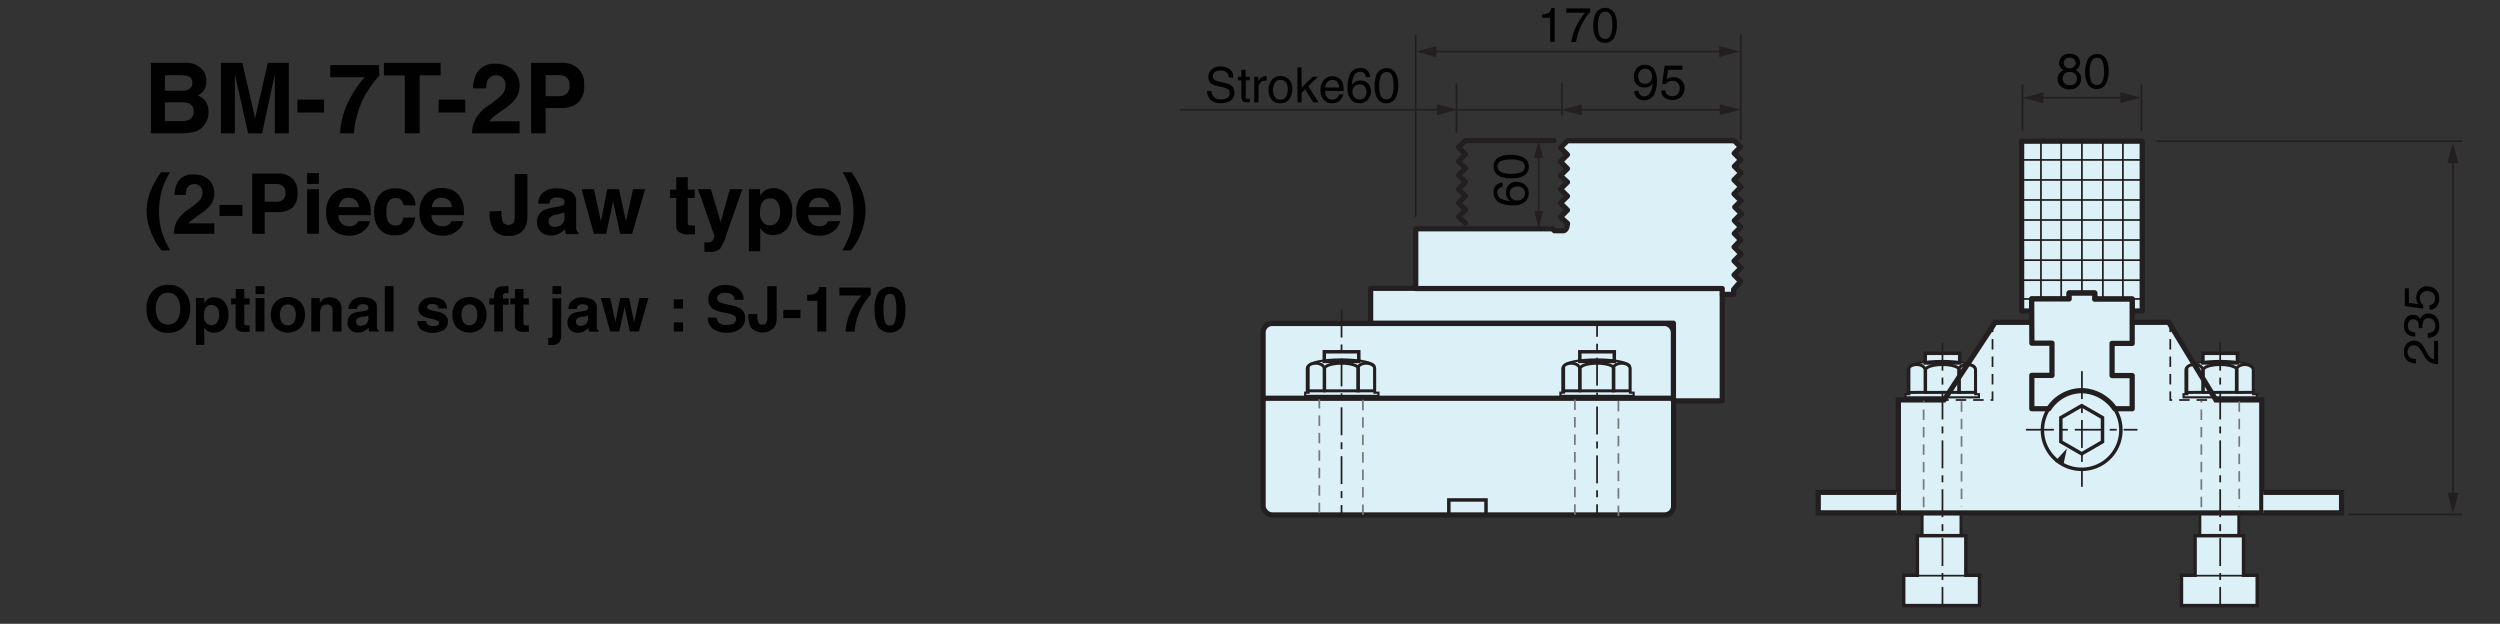 <?xml version="1.0" encoding="UTF-8"?> <svg xmlns="http://www.w3.org/2000/svg" id="レイヤー_1" data-name="レイヤー 1" viewBox="0 0 358.19 89.38"><rect x="0" y="0" width="358.19" height="89.38" fill="#333333" stroke="none"/><defs><style>.cls-1{fill:#dbf1f7;}.cls-10,.cls-11,.cls-12,.cls-2,.cls-3,.cls-5,.cls-6,.cls-7,.cls-8,.cls-9{fill:none;}.cls-10,.cls-11,.cls-12,.cls-2,.cls-3,.cls-5,.cls-7,.cls-8,.cls-9{stroke:#231f20;}.cls-2{stroke-width:0.5px;}.cls-10,.cls-3,.cls-6,.cls-7{stroke-width:0.25px;}.cls-4{fill:#231f20;}.cls-12,.cls-5{stroke-width:0.75px;}.cls-6{stroke:#76797c;}.cls-10,.cls-6{stroke-dasharray:1.5 1;}.cls-7{stroke-dasharray:4 1 1 1;}.cls-8{stroke-width:0.43px;}.cls-9{stroke-width:0.31px;}.cls-11{stroke-width:0.41px;}.cls-12{stroke-linecap:round;stroke-linejoin:round;}.cls-13{fill:#000100;}</style></defs><title>Drawing_BM-7T</title><path class="cls-1" d="M322.82,56.48V52.72c0-.54-2.11-1-4.72-1s-4.72.43-4.72,1v3.76h-.53v.45h10.5v-.45Z"></path><path class="cls-1" d="M283,56.48V52.72c0-.54-2.11-1-4.72-1s-4.72.43-4.72,1v3.76h-.53v.45h10.5v-.45Z"></path><rect class="cls-1" x="275.4" y="73.7" width="5.56" height="2.95"></rect><rect class="cls-1" x="315.12" y="73.7" width="5.56" height="2.95"></rect><rect class="cls-1" x="180.97" y="46.34" width="58.82" height="27.44" rx="1.29"></rect><polyline class="cls-1" points="306.98 46.18 310.73 46.18 317.49 57.3 324.06 57.3 324.06 73.49 271.99 73.49 271.99 57.3 278.54 57.3 285.86 46.18 289.87 46.18"></polyline><polygon class="cls-1" points="281.66 82.42 281.66 76.75 274.71 76.75 274.71 82.42 272.75 82.42 272.75 86.77 283.62 86.77 283.62 82.42 281.66 82.42"></polygon><polygon class="cls-2" points="281.66 82.42 281.66 76.75 274.71 76.75 274.71 82.42 272.75 82.42 272.75 86.77 283.62 86.77 283.62 82.42 281.66 82.42"></polygon><polygon class="cls-1" points="321.45 82.42 321.45 76.75 314.5 76.75 314.5 82.42 312.55 82.42 312.55 86.77 323.41 86.77 323.41 82.42 321.45 82.42"></polygon><polygon class="cls-2" points="321.45 82.42 321.45 76.75 314.5 76.75 314.5 82.42 312.55 82.42 312.55 86.77 323.41 86.77 323.41 82.42 321.45 82.42"></polygon><line class="cls-3" x1="202.84" y1="4.9" x2="202.84" y2="31.07"></line><line class="cls-3" x1="249.42" y1="4.9" x2="249.42" y2="20.04"></line><line class="cls-3" x1="205.71" y1="7.39" x2="246.86" y2="7.39"></line><polygon class="cls-4" points="246.32 8.17 249.27 7.38 246.32 6.59 246.32 8.17"></polygon><polygon class="cls-4" points="205.79 6.61 202.84 7.4 205.79 8.19 205.79 6.61"></polygon><line class="cls-3" x1="351.45" y1="70.68" x2="351.45" y2="22.84"></line><polygon class="cls-4" points="352.23 23.38 351.44 20.42 350.65 23.38 352.23 23.38"></polygon><polygon class="cls-4" points="350.67 70.6 351.46 73.55 352.25 70.6 350.67 70.6"></polygon><line class="cls-3" x1="226.56" y1="15.73" x2="246.95" y2="15.73"></line><polygon class="cls-4" points="246.41 16.51 249.36 15.72 246.41 14.93 246.41 16.51"></polygon><polygon class="cls-4" points="226.64 14.95 223.69 15.74 226.64 16.53 226.64 14.95"></polygon><line class="cls-3" x1="169.08" y1="15.73" x2="205.87" y2="15.73"></line><polygon class="cls-4" points="205.87 16.51 208.82 15.72 205.87 14.93 205.87 16.51"></polygon><line class="cls-3" x1="223.69" y1="15.73" x2="208.68" y2="15.73"></line><rect class="cls-5" x="180.97" y="46.34" width="58.82" height="27.44" rx="1.29"></rect><line class="cls-5" x1="180.71" y1="57.06" x2="239.63" y2="57.06"></line><rect class="cls-2" x="189.74" y="50.4" width="4.94" height="1.38"></rect><line class="cls-6" x1="189.03" y1="73.52" x2="189.03" y2="57.21"></line><line class="cls-6" x1="195.27" y1="57.28" x2="195.27" y2="73.75"></line><line class="cls-7" x1="192.21" y1="44.36" x2="192.21" y2="73.52"></line><line class="cls-3" x1="223.78" y1="11.94" x2="223.78" y2="16.54"></line><line class="cls-3" x1="208.68" y1="11.94" x2="208.68" y2="19.04"></line><polyline class="cls-2" points="207.58 73.67 207.58 71.63 212.91 71.63 212.91 73.67"></polyline><path class="cls-8" d="M189.79,56V52.81c0-.43,1.09-.77,2.42-.77s2.42.34,2.42.77V56Z"></path><path class="cls-8" d="M187.3,56V52.81c0-.43.54-.77,1.21-.77s1.21.34,1.21.77V56Z"></path><path class="cls-8" d="M194.54,56V52.81c0-.43.54-.77,1.21-.77s1.21.34,1.21.77V56Z"></path><path class="cls-9" d="M196.93,56.26V52.5c0-.53-2.11-1-4.72-1s-4.72.43-4.72,1v3.76H187v.46h10.5v-.46Z"></path><rect class="cls-2" x="226.35" y="50.4" width="4.94" height="1.38"></rect><line class="cls-6" x1="225.64" y1="73.75" x2="225.64" y2="57.21"></line><line class="cls-6" x1="231.88" y1="57.44" x2="231.88" y2="73.97"></line><line class="cls-7" x1="228.82" y1="44.25" x2="228.82" y2="73.94"></line><path class="cls-8" d="M226.4,56V52.81c0-.43,1.08-.77,2.42-.77s2.41.34,2.41.77V56Z"></path><path class="cls-8" d="M223.91,56V52.81c0-.43.54-.77,1.2-.77s1.21.34,1.21.77V56Z"></path><path class="cls-8" d="M231.14,56V52.81c0-.43.55-.77,1.21-.77s1.21.34,1.21.77V56Z"></path><path class="cls-9" d="M233.54,56.26V52.5c0-.53-2.12-1-4.72-1s-4.73.43-4.73,1v3.76h-.52v.46h10.49v-.46Z"></path><polyline class="cls-10" points="285.48 46.08 285.48 57.31 277.93 57.31"></polyline><polyline class="cls-10" points="310.95 46.08 310.95 57.31 318.5 57.31"></polyline><polyline class="cls-5" points="305.49 46.18 310.73 46.18 317.49 57.3 324.06 57.3 324.06 73.49 271.99 73.49 271.99 57.3 278.54 57.3 285.86 46.18 291.14 46.18"></polyline><path class="cls-1" d="M303.87,61.57A5.62,5.62,0,1,1,298.25,56a5.61,5.61,0,0,1,5.62,5.62"></path><path class="cls-2" d="M303.87,61.57A5.62,5.62,0,1,1,298.25,56,5.61,5.61,0,0,1,303.87,61.57Z"></path><line class="cls-3" x1="292.7" y1="14" x2="304.34" y2="14"></line><polygon class="cls-4" points="303.8 14.78 306.75 13.99 303.8 13.2 303.8 14.78"></polygon><polygon class="cls-4" points="292.79 13.22 289.83 14.01 292.79 14.8 292.79 13.22"></polygon><line class="cls-3" x1="289.79" y1="18.78" x2="289.79" y2="12.11"></line><line class="cls-3" x1="306.81" y1="18.78" x2="306.81" y2="12.11"></line><polygon class="cls-4" points="295.6 66.73 296.14 64.25 294.43 66.13 295.6 66.73"></polygon><polygon class="cls-1" points="301.24 63.29 298.26 65.02 295.27 63.29 295.27 59.84 298.26 58.12 301.24 59.84 301.24 63.29"></polygon><polygon class="cls-2" points="301.24 63.29 298.26 65.02 295.27 63.29 295.27 59.84 298.26 58.12 301.24 59.84 301.24 63.29"></polygon><rect class="cls-1" x="275.84" y="50.62" width="4.94" height="1.38"></rect><rect class="cls-2" x="275.84" y="50.62" width="4.94" height="1.38"></rect><line class="cls-6" x1="275.61" y1="72.67" x2="275.61" y2="57.43"></line><line class="cls-6" x1="281.04" y1="57.5" x2="281.04" y2="72.55"></line><line class="cls-7" x1="278.31" y1="49.1" x2="278.31" y2="86.68"></line><path class="cls-8" d="M275.89,56.23V53c0-.42,1.08-.77,2.42-.77s2.42.35,2.42.77v3.21Z"></path><path class="cls-8" d="M273.4,56.23V53c0-.42.54-.77,1.21-.77s1.21.35,1.21.77v3.21Z"></path><path class="cls-8" d="M280.64,56.23V53c0-.42.54-.77,1.21-.77s1.2.35,1.2.77v3.21Z"></path><path class="cls-9" d="M283,56.48V52.72c0-.54-2.11-1-4.72-1s-4.72.43-4.72,1v3.76h-.53v.45h10.5v-.45Z"></path><line class="cls-11" x1="275.4" y1="76.65" x2="275.4" y2="73.7"></line><line class="cls-11" x1="280.96" y1="73.7" x2="280.96" y2="76.65"></line><polyline class="cls-1" points="271.73 73.48 260.51 73.48 260.51 70.54 271.73 70.54"></polyline><polyline class="cls-5" points="271.73 73.48 260.51 73.48 260.51 70.54 271.73 70.54"></polyline><polyline class="cls-1" points="324.27 73.48 335.49 73.48 335.49 70.54 324.27 70.54"></polyline><polyline class="cls-5" points="324.27 73.48 335.49 73.48 335.49 70.54 324.27 70.54"></polyline><line class="cls-3" x1="281.66" y1="82.48" x2="274.71" y2="82.48"></line><rect class="cls-1" x="315.63" y="50.62" width="4.94" height="1.38"></rect><rect class="cls-2" x="315.63" y="50.62" width="4.94" height="1.38"></rect><line class="cls-6" x1="315.4" y1="72.67" x2="315.4" y2="57.43"></line><line class="cls-6" x1="320.83" y1="57.5" x2="320.83" y2="72.55"></line><line class="cls-7" x1="318.1" y1="49.1" x2="318.1" y2="86.68"></line><path class="cls-8" d="M315.68,56.23V53c0-.42,1.09-.77,2.42-.77s2.42.35,2.42.77v3.21Z"></path><path class="cls-8" d="M313.19,56.23V53c0-.42.54-.77,1.21-.77s1.21.35,1.21.77v3.21Z"></path><path class="cls-8" d="M320.42,56.23V53c0-.42.55-.77,1.21-.77s1.21.35,1.21.77v3.21Z"></path><path class="cls-9" d="M322.82,56.48V52.72c0-.54-2.11-1-4.72-1s-4.72.43-4.72,1v3.76h-.53v.45h10.5v-.45Z"></path><line class="cls-11" x1="315.19" y1="76.65" x2="315.19" y2="73.7"></line><line class="cls-11" x1="320.76" y1="73.7" x2="320.76" y2="76.65"></line><line class="cls-3" x1="321.45" y1="82.48" x2="314.5" y2="82.48"></line><line class="cls-3" x1="309" y1="20.23" x2="352.81" y2="20.23"></line><line class="cls-3" x1="336.47" y1="73.71" x2="352.81" y2="73.71"></line><line class="cls-7" x1="290.27" y1="61.57" x2="306.24" y2="61.57"></line><polygon class="cls-1" points="289.65 20.23 306.93 20.23 306.93 44.56 305.49 44.56 305.49 42.83 300.12 42.83 300.12 41.97 296.46 41.97 296.46 42.83 291.09 42.83 291.09 44.56 289.65 44.56 289.65 20.23"></polygon><polygon class="cls-12" points="289.65 20.23 306.93 20.23 306.93 44.56 305.49 44.56 305.49 42.83 300.12 42.83 300.12 41.97 296.46 41.97 296.46 42.83 291.09 42.83 291.09 44.56 289.65 44.56 289.65 20.23"></polygon><path class="cls-1" d="M291.09,42.83h5.37V42h3.66v.86h5.37v6.34h-2.88v4.61h2.88v4.75H303a5.94,5.94,0,0,0-4.69-2.59,5.67,5.67,0,0,0-4.76,2.59h-2.44V53.78H294V49.17h-2.88Z"></path><path class="cls-12" d="M291.09,42.83h5.37V42h3.66v.86h5.37v6.34h-2.88v4.61h2.88v4.75H303a5.94,5.94,0,0,0-4.69-2.59,5.67,5.67,0,0,0-4.76,2.59h-2.44V53.78H294V49.17h-2.88Z"></path><line class="cls-3" x1="289.94" y1="22.91" x2="306.91" y2="22.91"></line><line class="cls-3" x1="289.94" y1="25.78" x2="306.91" y2="25.78"></line><line class="cls-3" x1="289.94" y1="28.65" x2="306.91" y2="28.65"></line><line class="cls-3" x1="289.94" y1="31.52" x2="306.91" y2="31.52"></line><line class="cls-3" x1="289.94" y1="34.39" x2="306.91" y2="34.39"></line><line class="cls-3" x1="289.94" y1="37.27" x2="306.91" y2="37.27"></line><line class="cls-3" x1="289.65" y1="40.14" x2="306.93" y2="40.14"></line><line class="cls-3" x1="292.42" y1="20.17" x2="292.42" y2="42.78"></line><line class="cls-3" x1="295.32" y1="20.17" x2="295.32" y2="42.78"></line><line class="cls-3" x1="298.29" y1="20.17" x2="298.29" y2="41.97"></line><line class="cls-3" x1="301.29" y1="20.17" x2="301.29" y2="42.78"></line><line class="cls-3" x1="304.16" y1="20.17" x2="304.16" y2="42.78"></line><line class="cls-3" x1="305.5" y1="42.83" x2="306.94" y2="42.83"></line><line class="cls-3" x1="289.7" y1="42.83" x2="291.14" y2="42.83"></line><line class="cls-7" x1="298.29" y1="53.18" x2="298.29" y2="69.75"></line><line class="cls-3" x1="220.46" y1="30.29" x2="220.46" y2="22.17"></line><polygon class="cls-4" points="221.12 22.63 220.45 20.14 219.78 22.63 221.12 22.63"></polygon><polygon class="cls-4" points="219.8 30.22 220.47 32.71 221.13 30.22 219.8 30.22"></polygon><path class="cls-1" d="M224.58,32s0,1.06-.63,1.06h-1.24l-.28-.28H202.84v8.53h-6.46v5h43.38V57.44h7V42.18h1.63v-.71l1-1.15-.94-.93,1-1-1-1,1-1-1-1,.95-1-.92-.93.93-.93-.92-.92,1-1-.94-.94.89-.89-1-1,1-1-1-1,1-1-.95-.95.92-.92-.94-.95.91-.91-.9-.89H224.58l-1,1,1,1-1,1,1,1-1,1,1,.94-1,1,1,1-1,1,1,1-1,1Z"></path><path class="cls-12" d="M224.58,32s0,1.06-.63,1.06h-1.24l-.28-.28H202.84v8.53h-6.46v5h43.38V57.44h7V42.18h1.63v-.71l1-1.15-.94-.93,1-1-1-1,1-1-1-1,.95-1-.92-.93.93-.93-.92-.92,1-1-.94-.94.89-.89-1-1,1-1-1-1,1-1-.95-.95.92-.92-.94-.95.91-.91-.9-.89H224.58l-1,1,1,1-1,1,1,1-1,1,1,.94-1,1,1,1-1,1,1,1-1,1Z"></path><polyline class="cls-1" points="202.84 41.34 246.75 41.34 246.75 42.18"></polyline><polyline class="cls-12" points="202.84 41.34 246.75 41.34 246.75 42.18"></polyline><polyline class="cls-12" points="222.67 20.14 209.96 20.14 208.97 21.12 209.96 22.11 208.97 23.09 209.99 24.11 208.97 25.12 209.96 26.06 208.97 27.11 209.96 28.09 208.97 29.09 209.96 30.07 208.97 31.06 209.96 31.95"></polyline><path class="cls-13" d="M29.1,10.1a2.52,2.52,0,0,1,.46,1.53,2.27,2.27,0,0,1-.46,1.49,2.41,2.41,0,0,1-.77.57,2.24,2.24,0,0,1,1.16.89,2.7,2.7,0,0,1,.39,1.48,3,3,0,0,1-.44,1.6,2.91,2.91,0,0,1-.72.8,2.82,2.82,0,0,1-1.14.5,7,7,0,0,1-1.42.14H21.62V9h4.87A3.08,3.08,0,0,1,29.1,10.1Zm-5.47.67V13h2.45a2,2,0,0,0,1.06-.25.93.93,0,0,0,.41-.88.9.9,0,0,0-.54-.93,3.64,3.64,0,0,0-1.19-.16Zm0,3.89v2.69h2.45a2.39,2.39,0,0,0,1-.18,1.27,1.27,0,0,0,.66-1.26,1.1,1.1,0,0,0-.64-1.08,2.67,2.67,0,0,0-1-.17Z"></path><path class="cls-13" d="M38.38,9h3V19.1h-2V11.46c0-.35,0-.63,0-.82L37.55,19.1h-2l-1.9-8.46c0,.19,0,.47,0,.82V19.1h-2V9h3.07l1.83,7.92Z"></path><path class="cls-13" d="M42.61,14.27h3.82v1.85H42.61Z"></path><path class="cls-13" d="M54.34,10.84a12.07,12.07,0,0,0-1.22,1.53,13.8,13.8,0,0,0-1.31,2.28,13.26,13.26,0,0,0-.75,2.26,9.09,9.09,0,0,0-.34,2.19h-2a11.91,11.91,0,0,1,1.75-5.55,12.44,12.44,0,0,1,1.8-2.48H47.31l0-1.75h7Z"></path><path class="cls-13" d="M63.13,9v1.79h-3V19.1H58V10.81H55V9Z"></path><path class="cls-13" d="M62.85,14.27h3.81v1.85H62.85Z"></path><path class="cls-13" d="M68.08,17.15a5.59,5.59,0,0,1,2-2.1,13.39,13.39,0,0,0,1.74-1.38,2,2,0,0,0,.61-1.42,1.55,1.55,0,0,0-.35-1.05,1.42,1.42,0,0,0-2.2.25,3.08,3.08,0,0,0-.22,1.22h-1.9a5,5,0,0,1,.46-2.05A2.86,2.86,0,0,1,71,9.14a3.53,3.53,0,0,1,2.51.87,3,3,0,0,1,.93,2.31,3.11,3.11,0,0,1-.66,1.95,6.65,6.65,0,0,1-1.42,1.27l-.78.55c-.49.35-.82.6-1,.75a2.31,2.31,0,0,0-.45.54h4.32V19.1H67.62A4.82,4.82,0,0,1,68.08,17.15Z"></path><path class="cls-13" d="M82.8,14.74a3.84,3.84,0,0,1-2.52.74h-2.1V19.1H76.09V9h4.32a3.49,3.49,0,0,1,2.39.78,3,3,0,0,1,.89,2.41A3.15,3.15,0,0,1,82.8,14.74Zm-1.6-3.63a1.67,1.67,0,0,0-1.12-.34h-1.9v3h1.9a1.62,1.62,0,0,0,1.12-.36,1.53,1.53,0,0,0,.4-1.15A1.4,1.4,0,0,0,81.2,11.11Z"></path><path class="cls-13" d="M21.73,27a12.28,12.28,0,0,1,1.35-2.32h1.26l-.36.66a9.7,9.7,0,0,0-1,2.83,10.85,10.85,0,0,0-.19,2.12,9.93,9.93,0,0,0,.52,3.3,14.16,14.16,0,0,0,1.08,2.29H23.13l-.41-.57a7.76,7.76,0,0,1-.87-1.54A8.76,8.76,0,0,1,21,30.23,7.94,7.94,0,0,1,21.73,27Z"></path><path class="cls-13" d="M25.28,31.83A4.68,4.68,0,0,1,27,30a12.49,12.49,0,0,0,1.49-1.18A1.77,1.77,0,0,0,29,27.63a1.36,1.36,0,0,0-.3-.9,1.22,1.22,0,0,0-1.9.21,3,3,0,0,0-.18,1H25a4.07,4.07,0,0,1,.4-1.75A2.43,2.43,0,0,1,27.75,25a3,3,0,0,1,2.15.75,2.6,2.6,0,0,1,.8,2,2.66,2.66,0,0,1-.57,1.67,5.39,5.39,0,0,1-1.21,1.09l-.67.47c-.42.3-.71.51-.86.64A1.75,1.75,0,0,0,27,32h3.71V33.5H24.89A4.14,4.14,0,0,1,25.28,31.83Z"></path><path class="cls-13" d="M31.46,29.36h3.27v1.58H31.46Z"></path><path class="cls-13" d="M41.9,29.76a3.32,3.32,0,0,1-2.17.63h-1.8V33.5H36.14V24.86h3.71a3,3,0,0,1,2,.67,2.59,2.59,0,0,1,.77,2.07A2.69,2.69,0,0,1,41.9,29.76Zm-1.38-3.11a1.47,1.47,0,0,0-1-.29H37.93V28.9h1.63a1.37,1.37,0,0,0,1-.31,1.24,1.24,0,0,0,.34-1A1.18,1.18,0,0,0,40.52,26.65Z"></path><path class="cls-13" d="M45.68,26.35H44V24.81h1.69ZM44,27.11h1.69V33.5H44Z"></path><path class="cls-13" d="M51.46,27.24a2.6,2.6,0,0,1,1.11,1,3.09,3.09,0,0,1,.51,1.32,8.6,8.6,0,0,1,.05,1.26H48.48a1.55,1.55,0,0,0,.67,1.35,1.68,1.68,0,0,0,.92.24,1.46,1.46,0,0,0,.93-.29,1.6,1.6,0,0,0,.34-.44H53a2,2,0,0,1-.62,1.15,3.1,3.1,0,0,1-2.4.93,3.5,3.5,0,0,1-2.25-.78,3.1,3.1,0,0,1-1-2.56,3.44,3.44,0,0,1,.88-2.54A3.07,3.07,0,0,1,50,26.94,3.59,3.59,0,0,1,51.46,27.24ZM49,28.68a1.75,1.75,0,0,0-.45,1H51.4a1.39,1.39,0,0,0-.45-1,1.44,1.44,0,0,0-1-.34A1.31,1.31,0,0,0,49,28.68Z"></path><path class="cls-13" d="M57.8,29.4a1.7,1.7,0,0,0-.24-.64,1,1,0,0,0-.88-.39,1.16,1.16,0,0,0-1.16.84,3.5,3.5,0,0,0-.16,1.18,3.23,3.23,0,0,0,.16,1.13,1.12,1.12,0,0,0,1.13.79,1,1,0,0,0,.83-.31,1.5,1.5,0,0,0,.3-.82h1.71a2.76,2.76,0,0,1-.55,1.44,2.69,2.69,0,0,1-2.33,1.09,2.71,2.71,0,0,1-2.27-.91,3.67,3.67,0,0,1-.73-2.37,3.73,3.73,0,0,1,.81-2.56A2.77,2.77,0,0,1,56.63,27a3.35,3.35,0,0,1,2,.54,2.52,2.52,0,0,1,.91,1.9Z"></path><path class="cls-13" d="M64.81,27.24a2.66,2.66,0,0,1,1.11,1,3,3,0,0,1,.5,1.32,7.18,7.18,0,0,1,.06,1.26H61.83a1.53,1.53,0,0,0,.67,1.35,1.68,1.68,0,0,0,.92.24,1.41,1.41,0,0,0,.92-.29,1.45,1.45,0,0,0,.35-.44h1.7a2,2,0,0,1-.62,1.15,3.1,3.1,0,0,1-2.4.93,3.5,3.5,0,0,1-2.25-.78,3.1,3.1,0,0,1-1-2.56A3.44,3.44,0,0,1,61,27.83a3.06,3.06,0,0,1,2.28-.89A3.59,3.59,0,0,1,64.81,27.24Zm-2.5,1.44a1.81,1.81,0,0,0-.44,1h2.88a1.43,1.43,0,0,0-.45-1,1.47,1.47,0,0,0-1-.34A1.35,1.35,0,0,0,62.31,28.68Z"></path><path class="cls-13" d="M71.85,30.22v.2a4,4,0,0,0,.2,1.41,1,1,0,0,0,1.59,0,2.59,2.59,0,0,0,.11-.89v-6h1.81v6a3.47,3.47,0,0,1-.38,1.75,2.39,2.39,0,0,1-2.27,1.09,2.43,2.43,0,0,1-2.21-.88,4.5,4.5,0,0,1-.56-2.41v-.2Z"></path><path class="cls-13" d="M79.86,29.61a2.79,2.79,0,0,0,.67-.14.5.5,0,0,0,.36-.48.55.55,0,0,0-.28-.54,1.71,1.71,0,0,0-.81-.15,1.09,1.09,0,0,0-.85.29,1.22,1.22,0,0,0-.24.59H77.1a2.48,2.48,0,0,1,.47-1.38A2.77,2.77,0,0,1,79.86,27a4.18,4.18,0,0,1,1.87.41A1.62,1.62,0,0,1,82.55,29v2.92c0,.21,0,.45,0,.74a.87.87,0,0,0,.1.45.52.52,0,0,0,.24.19v.25H81.09a1.92,1.92,0,0,1-.11-.37c0-.11,0-.24,0-.38a3.36,3.36,0,0,1-.8.64,2.48,2.48,0,0,1-1.22.31,2.12,2.12,0,0,1-1.44-.5,1.76,1.76,0,0,1-.57-1.4,1.83,1.83,0,0,1,.91-1.71,4.35,4.35,0,0,1,1.48-.41Zm1,.78a1.59,1.59,0,0,1-.32.16,3.46,3.46,0,0,1-.45.12l-.38.07A2.45,2.45,0,0,0,79,31a.76.76,0,0,0-.39.71.72.72,0,0,0,.24.61.88.88,0,0,0,.58.19,1.72,1.72,0,0,0,1-.31A1.34,1.34,0,0,0,80.88,31Z"></path><path class="cls-13" d="M87,27.11h1.69l1,4.6,1-4.6h1.74L90.57,33.5H88.85l-1-4.65-1,4.65H85.1l-1.79-6.39H85.1l1,4.58Z"></path><path class="cls-13" d="M96,28.36V27.17h.89V25.39h1.65v1.78h1v1.19h-1v3.37c0,.27,0,.43.1.49s.27.1.61.1h.33v1.25l-.79,0a2.17,2.17,0,0,1-1.62-.41,1.24,1.24,0,0,1-.28-.89V28.36Z"></path><path class="cls-13" d="M100.92,34.72h.21a2.43,2.43,0,0,0,.47,0,.91.91,0,0,0,.38-.14,1,1,0,0,0,.27-.41,1.14,1.14,0,0,0,.11-.39L100,27.11h1.86l1.39,4.71,1.32-4.71h1.78l-2.19,6.28a9.17,9.17,0,0,1-1,2.26,1.91,1.91,0,0,1-1.48.43h-.35l-.41,0Z"></path><path class="cls-13" d="M112.71,27.8a3.4,3.4,0,0,1,.79,2.42,3.79,3.79,0,0,1-.77,2.57,2.48,2.48,0,0,1-2,.89,2.08,2.08,0,0,1-1.27-.38,2.43,2.43,0,0,1-.54-.62V36H107.3v-8.9h1.6v.94a2.85,2.85,0,0,1,.57-.65,2.13,2.13,0,0,1,1.34-.43A2.52,2.52,0,0,1,112.71,27.8ZM111.43,29a1.17,1.17,0,0,0-1.1-.57,1.26,1.26,0,0,0-1.26.86,3.21,3.21,0,0,0-.18,1.16,1.86,1.86,0,0,0,.6,1.57,1.38,1.38,0,0,0,.84.26,1.21,1.21,0,0,0,1.07-.54,2.48,2.48,0,0,0,.37-1.44A2.45,2.45,0,0,0,111.43,29Z"></path><path class="cls-13" d="M118.83,27.24a2.6,2.6,0,0,1,1.11,1,3.09,3.09,0,0,1,.51,1.32,8.6,8.6,0,0,1,0,1.26h-4.65a1.55,1.55,0,0,0,.67,1.35,1.68,1.68,0,0,0,.92.24,1.46,1.46,0,0,0,.93-.29,1.43,1.43,0,0,0,.34-.44h1.71a2.16,2.16,0,0,1-.62,1.15,3.13,3.13,0,0,1-2.41.93,3.5,3.5,0,0,1-2.25-.78,3.1,3.1,0,0,1-1-2.56,3.44,3.44,0,0,1,.88-2.54,3.09,3.09,0,0,1,2.28-.89A3.59,3.59,0,0,1,118.83,27.24Zm-2.49,1.44a1.75,1.75,0,0,0-.45,1h2.88a1.39,1.39,0,0,0-.45-1,1.44,1.44,0,0,0-1-.34A1.31,1.31,0,0,0,116.34,28.68Z"></path><path class="cls-13" d="M123.33,27a8.1,8.1,0,0,1,.68,3.19,8.76,8.76,0,0,1-.81,3.58,7.33,7.33,0,0,1-.86,1.54l-.42.57h-1.23a14.87,14.87,0,0,0,1.07-2.29,9.93,9.93,0,0,0,.52-3.3,11.72,11.72,0,0,0-.18-2.12,9.7,9.7,0,0,0-1-2.83l-.36-.66H122A12.84,12.84,0,0,1,123.33,27Z"></path><path class="cls-13" d="M26.19,46.92a2.79,2.79,0,0,1-2.12.76A2.79,2.79,0,0,1,22,46.92a3.49,3.49,0,0,1-1-2.67,3.4,3.4,0,0,1,1-2.67,2.79,2.79,0,0,1,2.12-.76,2.79,2.79,0,0,1,2.12.76,3.39,3.39,0,0,1,1,2.67A3.48,3.48,0,0,1,26.19,46.92Zm-.84-1a2.7,2.7,0,0,0,.47-1.69,2.65,2.65,0,0,0-.47-1.68,1.55,1.55,0,0,0-1.28-.6,1.57,1.57,0,0,0-1.28.59,3.22,3.22,0,0,0,0,3.38,1.68,1.68,0,0,0,2.56,0Z"></path><path class="cls-13" d="M32.13,43.22A2.57,2.57,0,0,1,32.72,45,2.82,2.82,0,0,1,32.14,47a1.85,1.85,0,0,1-1.47.66,1.58,1.58,0,0,1-1-.28,2.09,2.09,0,0,1-.4-.46v2.49H28.07V42.71h1.2v.71a2,2,0,0,1,.43-.5,1.62,1.62,0,0,1,1-.32A1.91,1.91,0,0,1,32.13,43.22Zm-1,.9a.9.9,0,0,0-.83-.42.93.93,0,0,0-.94.64,2.4,2.4,0,0,0-.14.87,1.39,1.39,0,0,0,.45,1.18,1,1,0,0,0,.63.19.93.93,0,0,0,.81-.4,1.92,1.92,0,0,0,.28-1.08A1.89,1.89,0,0,0,31.17,44.12Z"></path><path class="cls-13" d="M33.11,43.64v-.89h.67V41.42H35v1.33h.77v.89H35v2.54a.57.57,0,0,0,.07.36c0,.05.2.07.46.07h.24v.93l-.59,0a1.61,1.61,0,0,1-1.21-.3.94.94,0,0,1-.21-.67v-3Z"></path><path class="cls-13" d="M37.89,42.14H36.62V41h1.27Zm-1.27.57h1.27V47.5H36.62Z"></path><path class="cls-13" d="M43.09,46.91a2.63,2.63,0,0,1-3.68,0,2.8,2.8,0,0,1-.61-1.8,2.84,2.84,0,0,1,.61-1.8,2.61,2.61,0,0,1,3.68,0,2.78,2.78,0,0,1,.61,1.8A2.74,2.74,0,0,1,43.09,46.91Zm-1-.69a2.2,2.2,0,0,0,0-2.22,1.11,1.11,0,0,0-1.69,0,2.2,2.2,0,0,0,0,2.22,1.11,1.11,0,0,0,1.69,0Z"></path><path class="cls-13" d="M48.46,43a1.6,1.6,0,0,1,.47,1.29V47.5H47.65V44.58a1.48,1.48,0,0,0-.1-.58.72.72,0,0,0-.7-.36.87.87,0,0,0-.87.54,1.89,1.89,0,0,0-.12.73V47.5H44.6V42.72h1.22v.7a2.2,2.2,0,0,1,.45-.54,1.61,1.61,0,0,1,1-.29A1.85,1.85,0,0,1,48.46,43Z"></path><path class="cls-13" d="M52,44.58a1.49,1.49,0,0,0,.5-.11.37.37,0,0,0,.27-.35.43.43,0,0,0-.21-.41,1.33,1.33,0,0,0-.6-.11.79.79,0,0,0-.64.22.89.89,0,0,0-.18.44H49.92a1.84,1.84,0,0,1,.36-1A2,2,0,0,1,52,42.59a3,3,0,0,1,1.4.32A1.18,1.18,0,0,1,54,44.08v2.2c0,.15,0,.34,0,.55a.72.72,0,0,0,.08.34.37.37,0,0,0,.18.14v.19H52.91a2,2,0,0,1-.08-.27l0-.29a3,3,0,0,1-.6.47,1.8,1.8,0,0,1-.92.24,1.61,1.61,0,0,1-1.08-.37,1.32,1.32,0,0,1-.43-1.06,1.38,1.38,0,0,1,.68-1.28,3.18,3.18,0,0,1,1.11-.3Zm.77.59a1.15,1.15,0,0,1-.25.12l-.33.09-.29,0a1.86,1.86,0,0,0-.57.17.56.56,0,0,0-.3.53.53.53,0,0,0,.18.46.67.67,0,0,0,.44.15,1.29,1.29,0,0,0,.76-.24,1,1,0,0,0,.36-.87Z"></path><path class="cls-13" d="M56.38,47.5H55.13V41h1.25Z"></path><path class="cls-13" d="M61.07,46a.91.91,0,0,0,.17.47,1.18,1.18,0,0,0,.87.25,1.24,1.24,0,0,0,.59-.11.36.36,0,0,0,.22-.33.36.36,0,0,0-.18-.32,7,7,0,0,0-1.31-.37,2.82,2.82,0,0,1-1.15-.51,1.11,1.11,0,0,1-.33-.86,1.49,1.49,0,0,1,.52-1.14,2.1,2.1,0,0,1,1.47-.48,2.68,2.68,0,0,1,1.46.36,1.51,1.51,0,0,1,.65,1.24H62.8a.76.76,0,0,0-.14-.39.85.85,0,0,0-.7-.25,1,1,0,0,0-.59.13.36.36,0,0,0-.17.3.33.33,0,0,0,.18.31,8.52,8.52,0,0,0,1.31.35,2.3,2.3,0,0,1,1.12.53,1.19,1.19,0,0,1,.37.9,1.44,1.44,0,0,1-.53,1.16,3.18,3.18,0,0,1-3.31,0A1.53,1.53,0,0,1,59.8,46Z"></path><path class="cls-13" d="M69.1,46.91a2.63,2.63,0,0,1-3.68,0,2.74,2.74,0,0,1-.61-1.8,2.78,2.78,0,0,1,.61-1.8,2.61,2.61,0,0,1,3.68,0,2.84,2.84,0,0,1,.61,1.8A2.8,2.8,0,0,1,69.1,46.91Zm-1-.69a2.27,2.27,0,0,0,0-2.22,1.11,1.11,0,0,0-1.69,0,2.2,2.2,0,0,0,0,2.22,1.11,1.11,0,0,0,1.69,0Z"></path><path class="cls-13" d="M72.58,41l.27,0v1l-.35,0a.42.42,0,0,0-.35.11.41.41,0,0,0-.09.26v.4h.82v.89h-.82V47.5H70.81V43.64h-.7v-.89h.69v-.31a1.55,1.55,0,0,1,.26-1c.18-.29.62-.44,1.31-.44Z"></path><path class="cls-13" d="M73.11,43.64v-.89h.67V41.42H75v1.33h.77v.89H75v2.54a.57.57,0,0,0,.07.36c0,.05.2.07.46.07h.24v.93l-.59,0a1.61,1.61,0,0,1-1.21-.3.94.94,0,0,1-.21-.67v-3Z"></path><path class="cls-13" d="M78.55,48.42h.23a.39.39,0,0,0,.28-.09.51.51,0,0,0,.09-.35V42.73h1.26V48a1.65,1.65,0,0,1-.29,1.07,1.38,1.38,0,0,1-1.12.35h-.45Zm1.86-6.28H79.15V41h1.26Z"></path><path class="cls-13" d="M83.5,44.58a1.56,1.56,0,0,0,.5-.11.37.37,0,0,0,.27-.35.43.43,0,0,0-.21-.41,1.38,1.38,0,0,0-.61-.11.8.8,0,0,0-.64.22.88.88,0,0,0-.17.44H81.43a1.77,1.77,0,0,1,.35-1,2,2,0,0,1,1.71-.64,3.05,3.05,0,0,1,1.41.32,1.2,1.2,0,0,1,.61,1.17v2.2c0,.15,0,.34,0,.55a.75.75,0,0,0,.07.34.4.4,0,0,0,.19.14v.19H84.42a1.14,1.14,0,0,1-.08-.27,2.54,2.54,0,0,1,0-.29,2.55,2.55,0,0,1-.6.47,1.78,1.78,0,0,1-.92.24,1.61,1.61,0,0,1-1.08-.37,1.35,1.35,0,0,1-.43-1.06A1.37,1.37,0,0,1,82,44.94a3.12,3.12,0,0,1,1.11-.3Zm.76.59-.24.12-.34.09-.28,0a1.94,1.94,0,0,0-.58.17.56.56,0,0,0-.29.53.53.53,0,0,0,.18.46.65.65,0,0,0,.44.15,1.29,1.29,0,0,0,.75-.24,1,1,0,0,0,.36-.87Z"></path><path class="cls-13" d="M88.86,42.71h1.27l.73,3.45.75-3.45h1.3L91.53,47.5H90.24L89.49,44l-.76,3.49h-1.3l-1.35-4.79h1.35l.74,3.43Z"></path><path class="cls-13" d="M96.54,42.89h1.33v1.32H96.54Zm0,3.29h1.33V47.5H96.54Z"></path><path class="cls-13" d="M102.68,45.5a1.22,1.22,0,0,0,.25.66,1.4,1.4,0,0,0,1.15.4,2.49,2.49,0,0,0,.79-.1.76.76,0,0,0,.58-.75.55.55,0,0,0-.28-.5,2.74,2.74,0,0,0-.9-.3l-.7-.16a4.19,4.19,0,0,1-1.42-.5,1.56,1.56,0,0,1-.66-1.4,1.87,1.87,0,0,1,.64-1.44,2.71,2.71,0,0,1,1.88-.58,2.89,2.89,0,0,1,1.77.54,1.93,1.93,0,0,1,.77,1.58h-1.3a.92.92,0,0,0-.52-.83,1.8,1.8,0,0,0-.81-.16,1.56,1.56,0,0,0-.86.21.67.67,0,0,0-.32.59.55.55,0,0,0,.32.51,3.62,3.62,0,0,0,.86.27l1.14.27a2.87,2.87,0,0,1,1.12.47,1.61,1.61,0,0,1,.58,1.32,1.85,1.85,0,0,1-.69,1.48,2.9,2.9,0,0,1-1.94.59,3.2,3.2,0,0,1-2-.58,1.92,1.92,0,0,1-.73-1.59Z"></path><path class="cls-13" d="M108.5,45v.15a3.09,3.09,0,0,0,.15,1.06.58.58,0,0,0,.59.3.59.59,0,0,0,.6-.33,1.78,1.78,0,0,0,.09-.67V41h1.35v4.51a2.57,2.57,0,0,1-.28,1.31,2.28,2.28,0,0,1-3.36.16,3.39,3.39,0,0,1-.42-1.81V45Z"></path><path class="cls-13" d="M112.23,44.4h2.45v1.18h-2.45Z"></path><path class="cls-13" d="M115.65,43.1v-.85a5.3,5.3,0,0,0,.83-.08,1.17,1.17,0,0,0,.61-.33,1.06,1.06,0,0,0,.24-.46.76.76,0,0,0,0-.25h1.05V47.5h-1.28V43.1Z"></path><path class="cls-13" d="M124.77,42.19a8.49,8.49,0,0,0-.78,1,9.32,9.32,0,0,0-.84,1.46,8.48,8.48,0,0,0-.48,1.45,5.73,5.73,0,0,0-.22,1.41h-1.3a7.75,7.75,0,0,1,1.12-3.57,9.41,9.41,0,0,1,1.16-1.6h-3.17V41.21h4.5Z"></path><path class="cls-13" d="M129.22,41.94a4.9,4.9,0,0,1,.49,2.43,4.85,4.85,0,0,1-.49,2.43,2.13,2.13,0,0,1-3.42,0,5,5,0,0,1-.49-2.43,5,5,0,0,1,.49-2.43,2.13,2.13,0,0,1,3.42,0Zm-2.45,4.11a.73.73,0,0,0,.74.59.72.72,0,0,0,.73-.59,5.92,5.92,0,0,0,.18-1.68,5.94,5.94,0,0,0-.18-1.7.71.71,0,0,0-.73-.56.73.73,0,0,0-.74.56,5.94,5.94,0,0,0-.18,1.7A5.92,5.92,0,0,0,126.77,46.05Z"></path><path class="cls-13" d="M220.94,2.54V2.07a2.44,2.44,0,0,0,.93-.21,1.09,1.09,0,0,0,.4-.72h.48V6h-.65V2.54Z"></path><path class="cls-13" d="M227.83,1.2v.53a5.84,5.84,0,0,0-.63.8,8.54,8.54,0,0,0-.69,1.22,8.08,8.08,0,0,0-.45,1.17c-.07.23-.15.59-.26,1.09h-.68a8.55,8.55,0,0,1,1-2.79,8.8,8.8,0,0,1,1-1.4h-2.71V1.2Z"></path><path class="cls-13" d="M231.33,1.9a3.46,3.46,0,0,1,.33,1.66,4,4,0,0,1-.3,1.65,1.46,1.46,0,0,1-1.41.93,1.4,1.4,0,0,1-1.31-.76,3.52,3.52,0,0,1-.36-1.72,4.09,4.09,0,0,1,.22-1.43,1.55,1.55,0,0,1,2.83-.33Zm-.62,3.26A3.07,3.07,0,0,0,231,3.58a3.81,3.81,0,0,0-.2-1.37.78.78,0,0,0-.8-.54.84.84,0,0,0-.8.51,3.65,3.65,0,0,0-.25,1.51,3.86,3.86,0,0,0,.16,1.2.89.89,0,0,0,.85.69A.87.87,0,0,0,230.71,5.16Z"></path><path class="cls-13" d="M295.29,9.76a1,1,0,0,1-.27-.71,1.29,1.29,0,0,1,.4-.94,1.49,1.49,0,0,1,1.12-.4,1.62,1.62,0,0,1,1.11.37A1.17,1.17,0,0,1,298,9a1.11,1.11,0,0,1-.23.74,1.39,1.39,0,0,1-.4.32,1.61,1.61,0,0,1,.48.32,1.22,1.22,0,0,1,.33.89,1.51,1.51,0,0,1-.44,1.09,1.63,1.63,0,0,1-1.23.45,1.88,1.88,0,0,1-1.2-.39,1.34,1.34,0,0,1-.5-1.12,1.32,1.32,0,0,1,.21-.75,1.42,1.42,0,0,1,.63-.49A1.37,1.37,0,0,1,295.29,9.76Zm2,2.21a.82.82,0,0,0,.28-.69.89.89,0,0,0-.29-.72,1.13,1.13,0,0,0-.75-.25,1.09,1.09,0,0,0-.72.25.91.91,0,0,0-.27.7.92.92,0,0,0,.25.66,1,1,0,0,0,.79.28A1.12,1.12,0,0,0,297.28,12Zm-.12-2.42a.7.7,0,0,0,.23-.54.71.71,0,0,0-.22-.51.87.87,0,0,0-.66-.23.8.8,0,0,0-.64.23.82.82,0,0,0-.2.54.64.64,0,0,0,.25.54,1,1,0,0,0,.61.2A.85.85,0,0,0,297.16,9.55Z"></path><path class="cls-13" d="M301.79,8.51a3.46,3.46,0,0,1,.33,1.66,4,4,0,0,1-.3,1.65,1.46,1.46,0,0,1-1.41.93A1.39,1.39,0,0,1,299.1,12a3.52,3.52,0,0,1-.36-1.72A4.35,4.35,0,0,1,299,8.84a1.48,1.48,0,0,1,1.46-1.11A1.46,1.46,0,0,1,301.79,8.51Zm-.62,3.26a3.07,3.07,0,0,0,.28-1.58,4,4,0,0,0-.2-1.37.79.79,0,0,0-.8-.54.84.84,0,0,0-.8.51,3.65,3.65,0,0,0-.25,1.51,3.86,3.86,0,0,0,.16,1.2.88.88,0,0,0,1.61.27Z"></path><path class="cls-13" d="M234.77,13a.8.8,0,0,0,.39.71,1,1,0,0,0,.43.1,1,1,0,0,0,.75-.37,3,3,0,0,0,.44-1.49,1.1,1.1,0,0,1-.51.45,1.58,1.58,0,0,1-.65.14,1.48,1.48,0,0,1-1.12-.44,1.64,1.64,0,0,1-.41-1.14,1.83,1.83,0,0,1,.41-1.17,1.43,1.43,0,0,1,1.2-.5,1.47,1.47,0,0,1,1.47,1,3.36,3.36,0,0,1,.23,1.32,4.44,4.44,0,0,1-.27,1.6,1.56,1.56,0,0,1-1.52,1.15,1.47,1.47,0,0,1-1.09-.38,1.27,1.27,0,0,1-.37-.94Zm1.6-1.24a1,1,0,0,0,.31-.85,1.08,1.08,0,0,0-.28-.8.93.93,0,0,0-.69-.26.89.89,0,0,0-.71.3,1.17,1.17,0,0,0-.27.81,1.16,1.16,0,0,0,.23.75.92.92,0,0,0,.74.29A1,1,0,0,0,236.37,11.76Z"></path><path class="cls-13" d="M238.6,12.94a.85.85,0,0,0,.49.73,1.12,1.12,0,0,0,.5.1.94.94,0,0,0,.81-.35,1.23,1.23,0,0,0,.27-.77,1,1,0,0,0-.32-.79,1,1,0,0,0-.75-.28,1.09,1.09,0,0,0-.93.46l-.53,0,.37-2.64h2.54V10H239l-.21,1.36a2.08,2.08,0,0,1,.33-.2,1.73,1.73,0,0,1,.63-.11,1.61,1.61,0,0,1,1.14.44,1.44,1.44,0,0,1,.47,1.1,1.86,1.86,0,0,1-.43,1.22,1.92,1.92,0,0,1-2.42.19,1.33,1.33,0,0,1-.52-1Z"></path><path class="cls-13" d="M348.2,51.93a2.16,2.16,0,0,1-.85-.89l-.38-.66a3.26,3.26,0,0,0-.44-.62.94.94,0,0,0-.65-.28.91.91,0,0,0-.68.26.92.92,0,0,0-.25.68.9.9,0,0,0,.48.88,1.85,1.85,0,0,0,.71.14v.63a2.22,2.22,0,0,1-1-.24,1.47,1.47,0,0,1-.71-1.41,1.54,1.54,0,0,1,.45-1.23,1.51,1.51,0,0,1,1-.39,1.37,1.37,0,0,1,1,.42,4.08,4.08,0,0,1,.59.85l.26.47a2.85,2.85,0,0,0,.35.53,1.29,1.29,0,0,0,.66.43V48.83h.58v3.36A3,3,0,0,1,348.2,51.93Z"></path><path class="cls-13" d="M349,48a1.76,1.76,0,0,1-1.16.4V47.7a1.44,1.44,0,0,0,.7-.18.93.93,0,0,0,.38-.86,1.17,1.17,0,0,0-.26-.78.87.87,0,0,0-.67-.29.78.78,0,0,0-.71.31,1.58,1.58,0,0,0-.2.86v.12a.57.57,0,0,1,0,.13h-.54c0-.07,0-.12,0-.16v-.14a1.21,1.21,0,0,0-.11-.57.68.68,0,0,0-.68-.39.67.67,0,0,0-.56.26.93.93,0,0,0-.2.61.89.89,0,0,0,.41.85,1.48,1.48,0,0,0,.64.14v.61a1.83,1.83,0,0,1-.93-.22,1.37,1.37,0,0,1-.68-1.32,1.82,1.82,0,0,1,.33-1.16,1.18,1.18,0,0,1,1-.41,1.09,1.09,0,0,1,.73.24,1.13,1.13,0,0,1,.27.39,1.11,1.11,0,0,1,.41-.6,1.27,1.27,0,0,1,.74-.22,1.49,1.49,0,0,1,1.14.47,1.81,1.81,0,0,1,.44,1.3A1.53,1.53,0,0,1,349,48Z"></path><path class="cls-13" d="M348.05,43.75a.86.86,0,0,0,.73-.48,1.19,1.19,0,0,0,.1-.51,1,1,0,0,0-.35-.81,1.22,1.22,0,0,0-.77-.26A1,1,0,0,0,347,42a1.08,1.08,0,0,0-.28.75,1.2,1.2,0,0,0,.12.55,1.12,1.12,0,0,0,.34.38l0,.54-2.63-.38V41.3h.59v2.08l1.36.21a1.22,1.22,0,0,1-.19-.32,1.72,1.72,0,0,1,.32-1.78,1.44,1.44,0,0,1,1.1-.47,1.91,1.91,0,0,1,1.22.43,1.66,1.66,0,0,1,.53,1.37,1.72,1.72,0,0,1-.34,1.06,1.28,1.28,0,0,1-1,.51Z"></path><path class="cls-13" d="M214.41,26.48a1.49,1.49,0,0,1,.88-.32v.61a1.08,1.08,0,0,0-.46.17.79.79,0,0,0-.3.68,1,1,0,0,0,.47.82,2.79,2.79,0,0,0,1.37.33,1.33,1.33,0,0,1-.47-.53,1.53,1.53,0,0,1-.13-.66,1.6,1.6,0,0,1,.39-1.07,1.47,1.47,0,0,1,1.17-.46,1.76,1.76,0,0,1,1.18.44,1.51,1.51,0,0,1,.52,1.24,1.61,1.61,0,0,1-.52,1.18,2.53,2.53,0,0,1-1.76.5,4.71,4.71,0,0,1-1.55-.22A1.58,1.58,0,0,1,214,27.63,1.38,1.38,0,0,1,214.41,26.48Zm3.74.46a1.31,1.31,0,0,0-1.48,0,.84.84,0,0,0-.34.78,1,1,0,0,0,.26.7,1,1,0,0,0,.79.3,1.21,1.21,0,0,0,.79-.28.93.93,0,0,0,.31-.75A.85.85,0,0,0,218.15,26.94Z"></path><path class="cls-13" d="M214.79,22.51a3.49,3.49,0,0,1,1.66-.33,4,4,0,0,1,1.65.3,1.47,1.47,0,0,1,.94,1.41,1.4,1.4,0,0,1-.77,1.31,3.52,3.52,0,0,1-1.72.36,4.35,4.35,0,0,1-1.43-.21A1.48,1.48,0,0,1,214,23.89,1.46,1.46,0,0,1,214.79,22.51Zm3.26.62a3.07,3.07,0,0,0-1.58-.28,4.09,4.09,0,0,0-1.37.2.79.79,0,0,0-.54.8.84.84,0,0,0,.51.8,3.65,3.65,0,0,0,1.51.25,3.86,3.86,0,0,0,1.2-.16.88.88,0,0,0,.27-1.61Z"></path><path class="cls-13" d="M173.59,13.05a1.41,1.41,0,0,0,.2.69,1.27,1.27,0,0,0,1.15.5,2,2,0,0,0,.67-.11.76.76,0,0,0,.58-.76.66.66,0,0,0-.24-.58,2.24,2.24,0,0,0-.79-.3l-.66-.15a3,3,0,0,1-.92-.34,1.08,1.08,0,0,1-.46-.94,1.45,1.45,0,0,1,.46-1.11,1.78,1.78,0,0,1,1.29-.43,2.22,2.22,0,0,1,1.3.38,1.38,1.38,0,0,1,.54,1.22h-.64a1.22,1.22,0,0,0-.21-.62,1.19,1.19,0,0,0-1-.39,1.13,1.13,0,0,0-.83.25.81.81,0,0,0-.25.59.59.59,0,0,0,.3.54,4.49,4.49,0,0,0,.88.27l.68.16a2.17,2.17,0,0,1,.76.32,1.22,1.22,0,0,1,.47,1,1.3,1.3,0,0,1-.59,1.2,2.72,2.72,0,0,1-1.38.35,2.07,2.07,0,0,1-1.43-.47,1.69,1.69,0,0,1-.51-1.29Z"></path><path class="cls-13" d="M177.86,10h.62v1h.59v.5h-.59V13.9a.24.24,0,0,0,.13.25.49.49,0,0,0,.24,0h.22v.49l-.22,0-.25,0a.68.68,0,0,1-.59-.23,1,1,0,0,1-.15-.57V11.51h-.5V11h.5Z"></path><path class="cls-13" d="M179.7,11h.58v.63a1.61,1.61,0,0,1,.35-.45.92.92,0,0,1,.65-.27h.2v.65h-.2a.89.89,0,0,0-.72.3,1.08,1.08,0,0,0-.25.69v2.11h-.61Z"></path><path class="cls-13" d="M184.66,11.37a1.84,1.84,0,0,1,.49,1.39,2.36,2.36,0,0,1-.43,1.46,1.56,1.56,0,0,1-1.33.58,1.5,1.5,0,0,1-1.19-.51,2,2,0,0,1-.44-1.37,2.18,2.18,0,0,1,.47-1.47,1.53,1.53,0,0,1,1.25-.55A1.65,1.65,0,0,1,184.66,11.37Zm-.38,2.43a2.28,2.28,0,0,0,.23-1,1.84,1.84,0,0,0-.17-.84.91.91,0,0,0-.88-.5.87.87,0,0,0-.81.43,2,2,0,0,0-.26,1,1.76,1.76,0,0,0,.26,1,.88.88,0,0,0,.8.39A.83.83,0,0,0,184.28,13.8Z"></path><path class="cls-13" d="M185.89,9.65h.59v2.91L188.06,11h.79l-1.41,1.36,1.48,2.3h-.78L187,12.8l-.51.49v1.38h-.59Z"></path><path class="cls-13" d="M191.67,11.11a1.42,1.42,0,0,1,.55.47,1.69,1.69,0,0,1,.24.65,3.73,3.73,0,0,1,.06.8h-2.66a1.53,1.53,0,0,0,.26.9.87.87,0,0,0,.75.34,1,1,0,0,0,.77-.32,1.17,1.17,0,0,0,.22-.43h.61a1.44,1.44,0,0,1-.16.45,1.61,1.61,0,0,1-.3.4,1.37,1.37,0,0,1-.69.37,1.9,1.9,0,0,1-.5.06,1.53,1.53,0,0,1-1.15-.5,1.92,1.92,0,0,1-.47-1.39,2.12,2.12,0,0,1,.47-1.44,1.59,1.59,0,0,1,1.25-.55A1.74,1.74,0,0,1,191.67,11.11Zm.22,1.43a1.63,1.63,0,0,0-.18-.63.86.86,0,0,0-.83-.45.92.92,0,0,0-.71.31,1.13,1.13,0,0,0-.3.77Z"></path><path class="cls-13" d="M196,10.18a1.44,1.44,0,0,1,.32.87h-.61a1,1,0,0,0-.17-.45.77.77,0,0,0-.68-.31.94.94,0,0,0-.82.48,2.74,2.74,0,0,0-.33,1.36,1.31,1.31,0,0,1,.53-.46,1.53,1.53,0,0,1,.66-.14,1.56,1.56,0,0,1,1.07.4,1.47,1.47,0,0,1,.46,1.17,1.78,1.78,0,0,1-.44,1.18,1.54,1.54,0,0,1-1.24.51,1.57,1.57,0,0,1-1.18-.52,2.51,2.51,0,0,1-.5-1.75,4.67,4.67,0,0,1,.22-1.55,1.59,1.59,0,0,1,1.56-1.22A1.35,1.35,0,0,1,196,10.18Zm-.46,3.74a1.26,1.26,0,0,0,.24-.77,1.29,1.29,0,0,0-.22-.72.86.86,0,0,0-.78-.34,1,1,0,0,0-.7.27,1,1,0,0,0-.3.79,1.16,1.16,0,0,0,.28.78.94.94,0,0,0,.75.32A.85.85,0,0,0,195.58,13.92Z"></path><path class="cls-13" d="M200,10.56a3.45,3.45,0,0,1,.33,1.65,3.93,3.93,0,0,1-.3,1.65,1.46,1.46,0,0,1-1.41.94,1.4,1.4,0,0,1-1.31-.77,3.45,3.45,0,0,1-.36-1.71,4.31,4.31,0,0,1,.21-1.43,1.48,1.48,0,0,1,1.46-1.12A1.45,1.45,0,0,1,200,10.56Zm-.62,3.26a3.09,3.09,0,0,0,.28-1.58,4.11,4.11,0,0,0-.2-1.38.79.79,0,0,0-.8-.53.84.84,0,0,0-.8.51,3.63,3.63,0,0,0-.25,1.5,4,4,0,0,0,.16,1.21.88.88,0,0,0,1.61.27Z"></path></svg> 